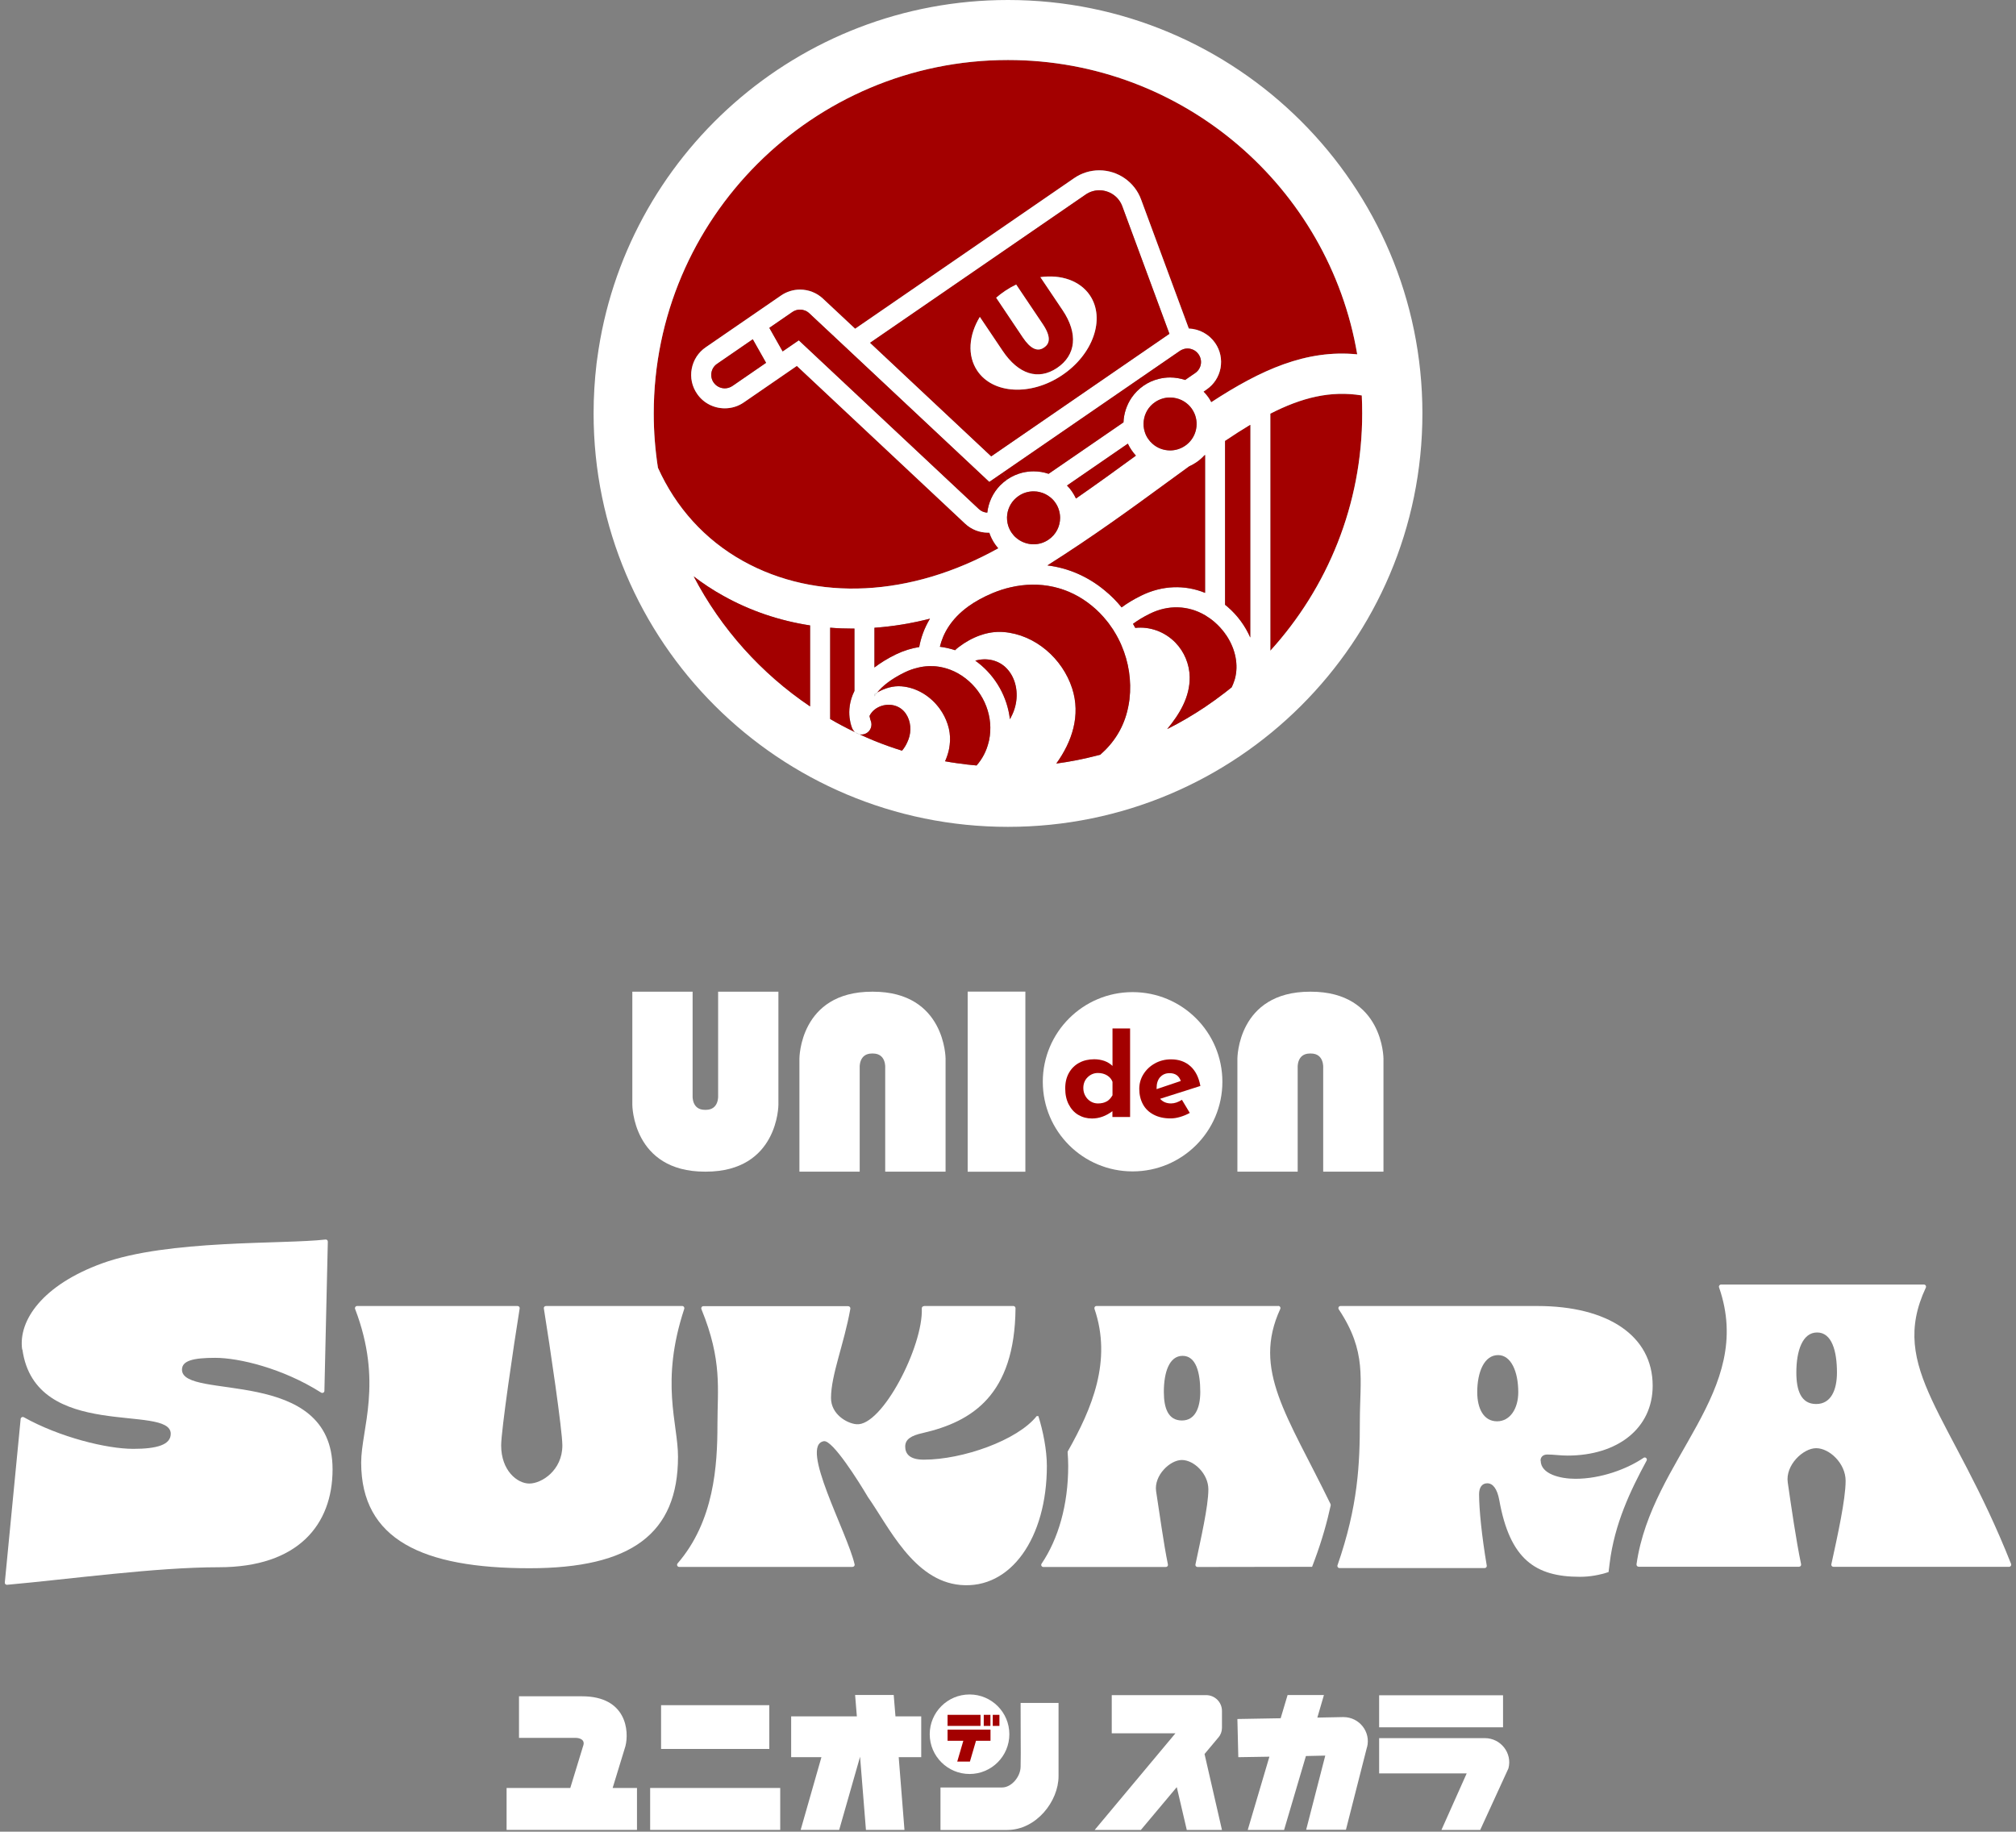 <svg width="208" height="189" viewBox="0 0 208 189" fill="none" xmlns="http://www.w3.org/2000/svg">
<rect x="0" y="0" width="208" height="189" fill="#808080" stroke="none"/>
<path d="M140.502 40.802C140.531 41.413 140.545 42.038 140.545 42.663C140.545 52.078 136.951 60.67 131.066 67.146V42.684C134.29 41.029 137.279 40.277 140.502 40.802Z" fill="#A30000"/>
<path d="M140.031 36.563C134.78 36.044 130.105 38.146 124.967 41.505C124.882 41.342 124.789 41.178 124.682 41.022C124.526 40.802 124.355 40.596 124.17 40.411L124.483 40.191C125.244 39.673 125.757 38.885 125.928 37.976C126.091 37.067 125.899 36.151 125.373 35.391C124.753 34.496 123.743 33.943 122.661 33.9H122.654L117.723 20.565C117.061 18.775 115.332 17.575 113.418 17.575C112.493 17.575 111.589 17.852 110.821 18.385L88.228 33.921L84.912 30.818C84.271 30.215 83.424 29.881 82.542 29.881C81.845 29.881 81.162 30.094 80.585 30.492L72.808 35.839C72.053 36.357 71.541 37.145 71.37 38.054C71.199 38.963 71.398 39.879 71.925 40.639C72.566 41.576 73.633 42.13 74.779 42.13C75.483 42.13 76.159 41.924 76.736 41.526L82.215 37.756L99.57 54.024C100.211 54.627 101.05 54.961 101.933 54.961H102.082C102.217 55.373 102.417 55.778 102.68 56.154C102.78 56.296 102.893 56.438 103.007 56.573C93.992 61.6 84.236 62.112 76.643 57.88C72.715 55.685 69.733 52.369 67.883 48.265C67.599 46.44 67.449 44.566 67.449 42.663C67.449 22.553 83.844 6.192 103.996 6.192C122.071 6.192 137.114 19.343 140.031 36.563Z" fill="#A30000"/>
<path d="M103.996 0C127.614 0 146.756 19.101 146.756 42.662C146.756 66.223 127.614 85.317 103.996 85.317C80.379 85.317 61.244 66.223 61.244 42.662C61.244 40.915 61.351 39.197 61.55 37.5C61.572 37.329 61.593 37.159 61.621 36.989C64.404 16.105 82.314 0 103.996 0ZM140.544 42.662C140.544 42.037 140.529 41.412 140.501 40.802C137.277 40.276 134.289 41.029 131.065 42.683V67.146C136.95 60.67 140.544 52.078 140.544 42.662ZM124.967 41.505C130.105 38.146 134.78 36.044 140.031 36.562C137.114 19.343 122.071 6.192 103.996 6.192C83.844 6.192 67.449 22.552 67.449 42.662C67.449 44.565 67.599 46.44 67.883 48.265C69.733 52.369 72.715 55.685 76.643 57.879C84.236 62.111 93.992 61.6 103.007 56.573C102.893 56.438 102.78 56.296 102.68 56.154C102.417 55.777 102.217 55.373 102.082 54.961H101.933C101.05 54.961 100.211 54.627 99.57 54.023L82.215 37.755L76.735 41.526C76.159 41.924 75.483 42.13 74.779 42.13C73.633 42.13 72.566 41.576 71.925 40.638C71.398 39.879 71.199 38.962 71.37 38.054C71.541 37.145 72.053 36.356 72.808 35.838L80.585 30.491C81.162 30.093 81.845 29.881 82.542 29.881C83.424 29.881 84.271 30.214 84.912 30.818L88.228 33.921L110.821 18.384C111.589 17.852 112.493 17.575 113.418 17.575C115.332 17.575 117.061 18.775 117.723 20.564L122.654 33.9H122.661C123.743 33.942 124.753 34.496 125.373 35.391C125.899 36.151 126.091 37.067 125.928 37.975C125.757 38.884 125.244 39.673 124.483 40.191L124.17 40.411C124.355 40.596 124.526 40.802 124.682 41.022C124.789 41.178 124.882 41.341 124.967 41.505ZM128.994 65.782V43.841C128.155 44.345 127.294 44.899 126.397 45.502V62.403C126.483 62.466 126.561 62.53 126.639 62.601C127.685 63.496 128.482 64.604 128.994 65.782ZM127.408 70.057C127.806 68.616 127.472 66.975 126.547 65.584C126.504 65.499 126.454 65.413 126.397 65.328V65.371C126.084 64.938 125.714 64.533 125.287 64.163C124.981 63.901 124.661 63.681 124.334 63.482C122.583 62.459 120.534 62.388 118.648 63.319C117.936 63.666 117.367 64.022 116.897 64.37C116.983 64.511 117.061 64.646 117.132 64.788C118.627 64.625 120.171 65.172 121.274 66.308C122.192 67.252 122.725 68.545 122.747 69.858C122.775 71.903 121.722 73.657 120.427 75.227C121.779 74.552 123.081 73.785 124.334 72.947C125.038 72.472 125.728 71.975 126.397 71.456C126.625 71.279 126.853 71.101 127.08 70.916C127.194 70.675 127.287 70.441 127.358 70.213C127.379 70.164 127.393 70.107 127.408 70.057ZM124.334 61.174V46.944C124.334 46.944 124.284 46.972 124.262 46.994H124.255C124.02 47.256 123.75 47.491 123.451 47.697C123.209 47.86 122.953 48.002 122.69 48.123C121.95 48.662 121.181 49.216 120.398 49.791C116.819 52.412 112.813 55.337 108.067 58.341C110.201 58.603 112.222 59.47 113.973 60.918C114.62 61.444 115.204 62.033 115.723 62.672C116.278 62.261 116.94 61.856 117.73 61.465C119.9 60.393 122.234 60.315 124.334 61.174ZM123.309 38.494C123.949 38.061 124.106 37.194 123.665 36.562C123.515 36.335 123.302 36.172 123.067 36.072C122.896 36.002 122.711 35.959 122.519 35.959C122.327 35.959 122.135 36.002 121.95 36.087C121.879 36.122 121.8 36.158 121.729 36.207L103.434 48.79L103.029 49.067L102.068 49.727L86.94 35.547L83.496 32.323C83.232 32.075 82.891 31.947 82.542 31.947C82.272 31.947 82.001 32.025 81.759 32.188L79.375 33.829L80.749 36.257L82.414 35.114L100.986 52.518C101.235 52.752 101.541 52.88 101.862 52.894C101.983 51.858 102.431 50.864 103.185 50.09C103.406 49.87 103.648 49.663 103.911 49.479C104.395 49.145 104.929 48.911 105.491 48.769C105.868 48.684 106.245 48.634 106.636 48.634C107.17 48.634 107.697 48.719 108.188 48.889L115.916 43.578C115.951 42.676 116.243 41.782 116.762 41.022C117.09 40.553 117.495 40.134 117.993 39.793C118.477 39.46 119.011 39.225 119.573 39.09C119.95 38.998 120.327 38.948 120.719 38.948C121.252 38.948 121.779 39.041 122.277 39.204L123.309 38.494ZM122.277 45.992C123.366 45.247 123.743 43.841 123.238 42.669C123.167 42.506 123.081 42.35 122.974 42.193C122.818 41.966 122.633 41.775 122.427 41.611C122.113 41.355 121.743 41.185 121.359 41.093C121.153 41.043 120.932 41.015 120.719 41.015C120.185 41.015 119.644 41.171 119.167 41.498C118.499 41.952 118.1 42.655 118.008 43.394C117.958 43.784 117.986 44.189 118.114 44.572C118.193 44.828 118.306 45.069 118.47 45.297C118.591 45.474 118.733 45.637 118.89 45.772C119.395 46.234 120.057 46.475 120.726 46.475C121.26 46.475 121.8 46.319 122.277 45.992ZM120.655 34.446L115.787 21.274C115.403 20.245 114.428 19.634 113.418 19.634C112.934 19.634 112.436 19.776 112.002 20.081L89.772 35.37L102.267 47.086L120.555 34.51C120.591 34.489 120.619 34.468 120.655 34.446ZM117.196 47.015C117.04 46.844 116.897 46.66 116.762 46.468C116.606 46.248 116.478 46.014 116.364 45.779L110.088 50.097C110.273 50.281 110.443 50.487 110.593 50.707C110.756 50.942 110.892 51.183 111.013 51.439C113.226 49.905 115.282 48.414 117.196 47.015ZM116.535 72.145C116.755 70.249 116.456 68.325 115.709 66.592C115.631 66.407 115.545 66.216 115.453 66.038C115.439 66.01 115.432 65.989 115.417 65.96C115.332 65.797 115.247 65.633 115.154 65.477C115.054 65.3 114.948 65.129 114.841 64.959C114.699 64.746 114.549 64.533 114.4 64.327C114.336 64.242 114.272 64.163 114.208 64.085C113.752 63.51 113.233 62.978 112.656 62.509C110.273 60.549 107.284 59.889 104.238 60.606C103.641 60.741 103.036 60.94 102.431 61.188C101.428 61.607 100.595 62.076 99.905 62.573C98.083 63.894 97.286 65.42 96.973 66.734C97.507 66.798 98.026 66.919 98.538 67.089C98.659 66.968 98.788 66.862 98.93 66.755C100.246 65.754 101.89 65.079 103.548 65.215C106.814 65.477 109.625 67.955 110.621 71.03C111.518 73.821 110.614 76.519 108.985 78.784C109.646 78.699 110.315 78.585 110.97 78.458C111.831 78.294 112.678 78.096 113.517 77.875C114.905 76.661 115.965 75.078 116.392 72.997C116.449 72.734 116.492 72.465 116.527 72.202C116.527 72.188 116.535 72.173 116.542 72.159V72.145H116.535ZM109.376 53.427C109.376 53.164 109.333 52.894 109.255 52.632C109.177 52.369 109.056 52.113 108.892 51.879C108.736 51.652 108.551 51.453 108.344 51.297C108.024 51.041 107.661 50.864 107.277 50.778C107.07 50.722 106.85 50.7 106.636 50.7C106.096 50.7 105.555 50.856 105.085 51.183C104.416 51.638 104.018 52.341 103.918 53.079C103.868 53.477 103.904 53.874 104.025 54.265C104.11 54.513 104.224 54.755 104.381 54.982C104.516 55.174 104.665 55.344 104.836 55.486C105.341 55.926 105.989 56.161 106.643 56.161C107.177 56.161 107.718 56.005 108.188 55.678C108.963 55.153 109.376 54.3 109.376 53.427ZM104.758 72.834C105.085 71.52 104.829 70.015 103.911 69.02C103.057 68.083 101.755 67.842 100.623 68.168C100.716 68.232 100.808 68.296 100.894 68.367C102.765 69.816 103.939 71.96 104.196 74.211C104.231 74.147 104.274 74.069 104.309 73.998C104.509 73.629 104.658 73.246 104.758 72.834ZM102.054 76.363C102.538 74.013 101.584 71.52 99.627 70.001C99.364 69.794 99.086 69.617 98.809 69.461C98.332 69.198 97.841 69.006 97.329 68.886C97.165 68.843 96.994 68.815 96.817 68.786C96.482 68.737 96.133 68.722 95.785 68.737C95.436 68.751 95.08 68.8 94.731 68.886C94.269 68.992 93.814 69.148 93.358 69.368C91.942 70.057 91.053 70.782 90.505 71.456C90.412 71.506 90.32 71.57 90.22 71.627V71.847C90.22 71.847 90.241 71.818 90.249 71.804C90.327 71.691 90.412 71.57 90.505 71.456C91.266 71.009 92.134 70.746 93.01 70.817C94.603 70.945 96.034 71.854 96.959 73.132C97.315 73.622 97.592 74.169 97.777 74.737C97.969 75.319 98.04 75.894 98.019 76.455C98.012 76.59 97.998 76.732 97.984 76.867C97.941 77.265 97.848 77.648 97.713 78.032C97.656 78.209 97.585 78.379 97.507 78.55C97.919 78.628 98.332 78.692 98.745 78.749C99.414 78.848 100.083 78.926 100.759 78.983C101.364 78.294 101.776 77.492 101.997 76.597C102.018 76.519 102.04 76.448 102.054 76.363ZM94.838 66.763C95.009 65.818 95.358 64.817 95.948 63.837C94.034 64.327 92.12 64.639 90.22 64.774V68.871C90.825 68.41 91.558 67.948 92.447 67.515C93.23 67.139 94.034 66.89 94.838 66.763ZM93.835 75.958C94.055 75.07 93.878 74.062 93.258 73.388C92.462 72.514 91.074 72.535 90.22 73.231C90.014 73.395 89.843 73.608 89.715 73.856V73.92C89.765 74.183 89.829 74.339 89.829 74.339C90.049 74.858 89.822 75.468 89.309 75.695C89.103 75.788 88.889 75.809 88.69 75.773C88.526 75.695 88.37 75.624 88.213 75.546C88.192 75.525 88.171 75.511 88.156 75.489C88.071 75.411 88 75.312 87.95 75.205C87.915 75.134 87.744 74.744 87.665 74.133L87.651 74.048C87.573 73.345 87.623 72.358 88.156 71.293V64.859H87.971C87.196 64.859 86.42 64.831 85.652 64.767V74.19C86.463 74.666 87.302 75.106 88.156 75.518C88.171 75.518 88.192 75.539 88.213 75.546C88.349 75.66 88.512 75.738 88.69 75.773C89.195 76.008 89.708 76.228 90.22 76.441C91.152 76.817 92.099 77.158 93.066 77.456C93.28 77.201 93.465 76.91 93.6 76.604C93.7 76.398 93.778 76.178 93.835 75.958ZM83.581 72.891V64.533C80.429 64.05 77.411 63.035 74.629 61.479C73.547 60.883 72.53 60.208 71.576 59.477C74.401 64.881 78.543 69.496 83.581 72.891ZM79.041 37.436C79.041 37.436 79.005 37.379 78.991 37.351L77.668 35.007L73.982 37.542C73.355 37.968 73.192 38.835 73.626 39.467C73.896 39.857 74.337 40.07 74.779 40.07C75.049 40.07 75.326 39.985 75.561 39.829L79.041 37.436Z" fill="white"/>
<path d="M128.995 43.841V65.782C128.482 64.604 127.685 63.496 126.639 62.601C126.561 62.53 126.483 62.466 126.397 62.403V45.502C127.294 44.899 128.155 44.345 128.995 43.841Z" fill="#A30000"/>
<path d="M126.547 65.584C127.472 66.975 127.806 68.616 127.408 70.057C127.393 70.107 127.379 70.163 127.358 70.213C127.287 70.441 127.194 70.675 127.08 70.916C126.853 71.101 126.625 71.278 126.397 71.456C125.728 71.974 125.038 72.471 124.334 72.947C123.081 73.785 121.779 74.552 120.427 75.227C121.722 73.657 122.775 71.903 122.747 69.858C122.725 68.544 122.192 67.252 121.274 66.308C120.171 65.172 118.627 64.625 117.132 64.788C117.061 64.646 116.983 64.511 116.897 64.369C117.367 64.021 117.936 63.666 118.648 63.318C120.534 62.388 122.583 62.459 124.334 63.482C124.661 63.68 124.981 63.901 125.287 64.163C125.714 64.532 126.084 64.937 126.397 65.37C126.454 65.442 126.497 65.513 126.547 65.584Z" fill="#A30000"/>
<path d="M126.397 65.328C126.454 65.413 126.504 65.499 126.547 65.584C126.497 65.513 126.454 65.442 126.397 65.371V65.328Z" fill="white"/>
<path d="M124.333 46.943V61.173C122.234 60.314 119.9 60.392 117.73 61.465C116.94 61.855 116.278 62.26 115.723 62.672C115.204 62.033 114.62 61.443 113.973 60.918C112.222 59.469 110.201 58.603 108.066 58.34C112.813 55.337 116.819 52.411 120.398 49.791C121.181 49.216 121.949 48.662 122.69 48.122C122.953 48.001 123.209 47.859 123.451 47.696C123.75 47.49 124.02 47.256 124.255 46.993H124.262C124.262 46.993 124.305 46.958 124.333 46.943Z" fill="#A30000"/>
<path d="M123.664 36.563C124.105 37.194 123.949 38.061 123.308 38.494L122.276 39.204C121.778 39.041 121.252 38.949 120.718 38.949C120.327 38.949 119.95 38.998 119.572 39.09C119.01 39.225 118.477 39.46 117.993 39.794C117.495 40.134 117.089 40.553 116.762 41.022C116.242 41.782 115.95 42.676 115.915 43.578L108.187 48.89C107.696 48.719 107.169 48.634 106.636 48.634C106.244 48.634 105.867 48.684 105.49 48.769C104.928 48.911 104.394 49.145 103.91 49.479L103.434 48.79L121.729 36.208C121.8 36.158 121.878 36.122 121.949 36.087C122.134 36.002 122.326 35.959 122.518 35.959C122.711 35.959 122.896 36.002 123.066 36.073C123.301 36.172 123.515 36.335 123.664 36.563Z" fill="#A30000"/>
<path d="M123.239 42.669C123.744 43.841 123.367 45.247 122.278 45.992C121.801 46.319 121.26 46.475 120.727 46.475C120.058 46.475 119.396 46.234 118.891 45.772C118.734 45.637 118.592 45.474 118.471 45.297C118.307 45.069 118.193 44.828 118.115 44.579C117.987 44.189 117.959 43.784 118.008 43.401C118.101 42.655 118.499 41.952 119.168 41.498C119.645 41.171 120.186 41.015 120.72 41.015C120.933 41.015 121.154 41.043 121.36 41.093C121.744 41.185 122.114 41.355 122.427 41.611C122.634 41.774 122.819 41.966 122.975 42.193C123.082 42.35 123.167 42.506 123.239 42.669Z" fill="#A30000"/>
<path d="M115.788 21.274L120.655 34.446C120.655 34.446 120.591 34.489 120.556 34.51L102.268 47.086L89.772 35.369L112.002 20.081C112.437 19.776 112.935 19.634 113.419 19.634C114.429 19.634 115.404 20.244 115.788 21.274ZM109.569 38.721C112.778 36.577 114.066 32.884 112.451 30.477C111.419 28.95 109.462 28.304 107.342 28.595L109.633 32.004C111.255 34.411 111.035 36.648 109.049 37.975C107.114 39.268 105.072 38.621 103.442 36.193L101.094 32.699C99.955 34.574 99.777 36.683 100.831 38.252C102.446 40.66 106.36 40.873 109.569 38.721ZM107.683 35.881C107.975 35.682 108.743 35.163 107.598 33.459L104.844 29.362C104.46 29.547 104.083 29.76 103.712 30.008C103.378 30.228 103.072 30.47 102.78 30.718L105.541 34.837C106.303 35.966 107.021 36.321 107.683 35.881Z" fill="#A30000"/>
<path d="M116.763 46.467C116.898 46.659 117.04 46.843 117.197 47.014C115.282 48.413 113.226 49.904 111.013 51.438C110.892 51.182 110.757 50.941 110.593 50.706C110.444 50.486 110.273 50.28 110.088 50.096L116.364 45.778C116.478 46.013 116.606 46.247 116.763 46.467Z" fill="#A30000"/>
<path d="M115.709 66.593C116.456 68.325 116.755 70.25 116.534 72.146C116.527 72.167 116.527 72.181 116.527 72.202C116.492 72.465 116.449 72.735 116.392 72.998C115.965 75.078 114.905 76.662 113.517 77.876C112.677 78.096 111.831 78.295 110.97 78.458C110.315 78.586 109.646 78.7 108.984 78.785C110.614 76.52 111.518 73.821 110.621 71.031C109.625 67.956 106.814 65.478 103.548 65.215C101.89 65.08 100.246 65.755 98.93 66.756C98.787 66.862 98.659 66.969 98.538 67.09C98.026 66.919 97.506 66.799 96.973 66.735C97.286 65.421 98.083 63.894 99.904 62.574C100.595 62.077 101.427 61.608 102.431 61.189C103.035 60.94 103.64 60.742 104.238 60.607C107.284 59.889 110.272 60.55 112.656 62.51C113.232 62.978 113.752 63.511 114.207 64.086C114.271 64.164 114.335 64.242 114.399 64.328C114.549 64.533 114.698 64.746 114.841 64.96C114.947 65.13 115.054 65.3 115.154 65.478C115.246 65.634 115.332 65.797 115.417 65.961C115.396 65.989 115.381 66.025 115.36 66.053C115.396 66.046 115.424 66.039 115.453 66.039C115.545 66.216 115.631 66.408 115.709 66.593Z" fill="#A30000"/>
<path d="M116.534 72.144V72.159C116.534 72.159 116.527 72.187 116.527 72.201C116.527 72.18 116.527 72.166 116.534 72.144Z" fill="white"/>
<path d="M115.417 65.96C115.417 65.96 115.439 66.01 115.453 66.038C115.424 66.038 115.396 66.045 115.36 66.052C115.382 66.024 115.396 65.988 115.417 65.96Z" fill="#A30000"/>
<path d="M112.451 30.477C114.066 32.884 112.778 36.577 109.569 38.721C106.359 40.873 102.446 40.66 100.83 38.253C99.777 36.683 99.955 34.574 101.094 32.7L103.442 36.193C105.071 38.622 107.114 39.268 109.049 37.976C111.035 36.648 111.255 34.411 109.633 32.004L107.341 28.595C109.462 28.304 111.419 28.95 112.451 30.477Z" fill="white"/>
<path d="M109.256 52.632C109.334 52.894 109.377 53.164 109.377 53.427C109.377 54.3 108.964 55.152 108.189 55.678C107.719 56.005 107.178 56.161 106.645 56.161C105.99 56.161 105.342 55.926 104.837 55.486C104.666 55.344 104.517 55.174 104.382 54.982C104.225 54.755 104.111 54.513 104.026 54.265C103.905 53.874 103.869 53.477 103.919 53.086C104.019 52.34 104.417 51.638 105.086 51.183C105.556 50.856 106.097 50.7 106.638 50.7C106.851 50.7 107.072 50.721 107.278 50.778C107.662 50.864 108.025 51.041 108.345 51.297C108.552 51.453 108.737 51.652 108.893 51.879C109.057 52.113 109.178 52.369 109.256 52.632Z" fill="#A30000"/>
<path d="M107.598 33.459C108.743 35.163 107.975 35.681 107.683 35.88C107.021 36.32 106.303 35.965 105.541 34.836L102.78 30.718C103.072 30.469 103.378 30.228 103.712 30.008C104.082 29.759 104.46 29.546 104.844 29.361L107.598 33.459Z" fill="white"/>
<path d="M103.912 69.02C104.83 70.014 105.086 71.52 104.758 72.834C104.659 73.245 104.509 73.629 104.31 73.998C104.274 74.069 104.232 74.147 104.196 74.211C103.94 71.96 102.766 69.816 100.894 68.367C100.809 68.296 100.717 68.232 100.624 68.168C101.755 67.842 103.058 68.083 103.912 69.02Z" fill="#A30000"/>
<path d="M103.435 48.791L103.912 49.479C103.648 49.664 103.406 49.87 103.186 50.09C102.431 50.864 101.983 51.858 101.862 52.895C101.542 52.881 101.236 52.753 100.987 52.519L82.415 35.114L80.749 36.258L79.376 33.829L81.76 32.189C82.002 32.025 82.272 31.947 82.543 31.947C82.891 31.947 83.233 32.075 83.496 32.324L86.94 35.547L102.069 49.728L103.029 49.068L103.435 48.791Z" fill="#A30000"/>
<path d="M99.626 70.001C101.583 71.52 102.537 74.013 102.053 76.363C102.039 76.448 102.017 76.519 101.996 76.597C101.775 77.492 101.363 78.294 100.758 78.983C100.082 78.926 99.413 78.848 98.744 78.749C98.331 78.692 97.919 78.628 97.506 78.55C97.584 78.38 97.655 78.209 97.712 78.032C97.847 77.648 97.94 77.265 97.983 76.867C97.997 76.732 98.011 76.59 98.018 76.455C98.04 75.894 97.969 75.319 97.776 74.737C97.591 74.169 97.314 73.622 96.958 73.132C96.033 71.854 94.603 70.945 93.009 70.817C92.133 70.746 91.265 71.009 90.504 71.456C91.052 70.782 91.941 70.057 93.357 69.369C93.813 69.148 94.268 68.992 94.731 68.886C95.079 68.801 95.435 68.751 95.784 68.737C96.133 68.722 96.481 68.737 96.816 68.786C96.994 68.815 97.164 68.843 97.328 68.886C97.84 69.007 98.331 69.198 98.808 69.461C99.086 69.617 99.363 69.795 99.626 70.001Z" fill="#A30000"/>
<path d="M95.949 63.837C95.358 64.817 95.01 65.818 94.839 66.763C94.035 66.89 93.231 67.139 92.448 67.515C91.558 67.948 90.826 68.41 90.221 68.871V64.774C92.121 64.639 94.035 64.327 95.949 63.837Z" fill="#A30000"/>
<path d="M93.259 73.388C93.878 74.063 94.056 75.071 93.835 75.959C93.778 76.179 93.7 76.399 93.6 76.605C93.465 76.91 93.28 77.202 93.067 77.457C92.099 77.159 91.153 76.818 90.22 76.442C89.708 76.229 89.196 76.009 88.69 75.774C88.89 75.81 89.103 75.788 89.309 75.696C89.822 75.469 90.05 74.858 89.829 74.34C89.829 74.34 89.765 74.184 89.722 73.921V73.857C89.843 73.609 90.014 73.395 90.22 73.232C91.074 72.536 92.462 72.515 93.259 73.388Z" fill="#A30000"/>
<path d="M90.505 71.456C90.413 71.57 90.327 71.69 90.249 71.804C90.242 71.804 90.235 71.804 90.221 71.818V71.626C90.32 71.57 90.413 71.506 90.505 71.456Z" fill="white"/>
<path d="M90.249 71.804C90.249 71.804 90.235 71.832 90.221 71.846V71.818C90.221 71.818 90.242 71.811 90.249 71.804Z" fill="white"/>
<path d="M88.213 75.547C88.369 75.625 88.526 75.696 88.69 75.774C88.512 75.739 88.348 75.66 88.213 75.547Z" fill="white"/>
<path d="M88.213 75.546C88.213 75.546 88.17 75.525 88.156 75.517V75.489C88.156 75.489 88.192 75.525 88.213 75.546Z" fill="white"/>
<path d="M88.157 75.49V75.518C87.303 75.106 86.464 74.666 85.652 74.19V64.768C86.421 64.832 87.197 64.86 87.972 64.86H88.157V71.293C87.623 72.358 87.574 73.345 87.652 74.048L87.666 74.134C87.744 74.744 87.915 75.135 87.951 75.206C88.001 75.312 88.072 75.412 88.157 75.49Z" fill="#A30000"/>
<path d="M83.581 64.532V72.89C78.543 69.496 74.401 64.88 71.576 59.477C72.53 60.208 73.547 60.883 74.629 61.479C77.411 63.034 80.428 64.049 83.581 64.532Z" fill="#A30000"/>
<path d="M78.992 37.351C78.992 37.351 79.02 37.408 79.041 37.436L75.562 39.829C75.327 39.986 75.049 40.071 74.779 40.071C74.338 40.071 73.897 39.858 73.626 39.467C73.192 38.835 73.356 37.969 73.982 37.543L77.668 35.008L78.992 37.351Z" fill="#A30000"/>
<path d="M126.119 111.623C126.119 116.731 121.973 120.868 116.855 120.868C111.736 120.868 107.59 116.731 107.59 111.623C107.59 106.515 111.736 102.369 116.855 102.369C121.973 102.369 126.119 106.507 126.119 111.623Z" fill="white"/>
<path d="M72.733 120.894C65.249 120.894 65.24 113.992 65.24 113.992V102.326H71.46V113.065C71.46 113.065 71.357 114.516 72.724 114.516H72.828C74.195 114.516 74.092 113.065 74.092 113.065V102.326H80.312V113.992C80.312 113.992 80.312 120.894 72.819 120.894H72.724H72.733Z" fill="white"/>
<path d="M90.067 102.326C97.551 102.326 97.559 109.228 97.559 109.228V120.894H91.331V110.155C91.331 110.155 91.435 108.704 90.067 108.704H89.964C88.596 108.704 88.699 110.155 88.699 110.155V120.894H82.48V109.228C82.48 109.228 82.48 102.326 89.972 102.326H90.067Z" fill="white"/>
<path d="M135.247 102.326C142.731 102.326 142.739 109.228 142.739 109.228V120.894H136.52V110.155C136.52 110.155 136.623 108.704 135.255 108.704H135.152C133.784 108.704 133.888 110.155 133.888 110.155V120.894H127.668V109.228C127.668 109.228 127.668 102.326 135.161 102.326H135.255H135.247Z" fill="white"/>
<path d="M105.792 102.317H99.839V120.902H105.792V102.317Z" fill="white"/>
<path d="M116.597 106.121V115.255H114.773V114.654C114.111 115.152 113.414 115.409 112.666 115.409C112.141 115.409 111.668 115.281 111.246 115.032C110.825 114.783 110.506 114.422 110.266 113.959C110.025 113.495 109.904 112.946 109.904 112.31C109.904 111.675 110.033 111.151 110.291 110.697C110.549 110.242 110.902 109.898 111.35 109.658C111.797 109.417 112.313 109.297 112.898 109.297C113.268 109.297 113.621 109.357 113.947 109.469C114.274 109.589 114.55 109.761 114.782 109.984V106.121H116.588H116.597ZM114.18 113.658C114.421 113.512 114.618 113.298 114.782 113.014V111.624C114.679 111.349 114.489 111.126 114.223 110.963C113.956 110.8 113.638 110.714 113.276 110.714C112.872 110.714 112.519 110.86 112.218 111.151C111.917 111.443 111.771 111.821 111.771 112.267C111.771 112.559 111.84 112.834 111.977 113.074C112.115 113.323 112.304 113.512 112.528 113.65C112.752 113.787 113.01 113.856 113.276 113.856C113.638 113.856 113.947 113.787 114.188 113.641L114.18 113.658Z" fill="#A30000"/>
<path d="M121.947 113.486L122.756 114.834C122.446 115.006 122.111 115.143 121.767 115.246C121.423 115.349 121.087 115.401 120.777 115.401C120.098 115.401 119.522 115.272 119.031 115.014C118.541 114.757 118.171 114.405 117.921 113.941C117.672 113.478 117.543 112.945 117.543 112.353C117.543 111.804 117.689 111.289 117.982 110.825C118.274 110.362 118.67 109.992 119.169 109.718C119.668 109.443 120.218 109.306 120.82 109.306C121.638 109.306 122.3 109.546 122.825 110.018C123.35 110.49 123.685 111.168 123.849 112.053L119.694 113.375C119.969 113.692 120.347 113.855 120.82 113.855C121.182 113.855 121.56 113.727 121.947 113.478V113.486ZM119.694 111.143C119.453 111.417 119.332 111.795 119.332 112.259V112.379L121.827 111.538C121.646 111.005 121.259 110.731 120.674 110.731C120.27 110.731 119.943 110.868 119.702 111.143H119.694Z" fill="#A30000"/>
<path d="M2.286 139.247C1.865 136.217 4.437 132.577 10.519 130.362C17.332 127.881 29.22 128.405 33.582 127.898C33.719 127.881 33.823 127.984 33.823 128.122L33.47 143.513C33.47 143.685 33.281 143.779 33.134 143.693C29.16 141.17 24.635 140.105 22.209 140.105C19.956 140.105 18.777 140.388 18.777 141.324C18.777 144.56 34.313 140.852 34.313 151.608C34.313 157.342 30.734 161.712 22.588 161.712C16.041 161.712 7.155 162.948 0.729 163.523C0.591 163.532 0.48 163.42 0.497 163.283L2.131 146.406C2.149 146.252 2.312 146.157 2.458 146.234C6.149 148.295 11 149.496 13.753 149.496C16.196 149.496 17.616 149.076 17.616 147.943C17.616 144.801 3.645 148.792 2.312 139.247H2.286Z" fill="white"/>
<path d="M36.816 134.757H53.393C53.531 134.757 53.634 134.868 53.617 135.006C52.989 138.894 51.707 147.608 51.707 149.144C51.707 151.719 53.35 153.076 54.615 153.076C55.879 153.076 58.021 151.719 58.021 149.144C58.021 147.599 56.739 138.894 56.111 135.006C56.086 134.868 56.197 134.757 56.335 134.757H70.391C70.538 134.757 70.641 134.903 70.598 135.049C68.094 142.637 69.953 146.852 69.953 150.303C69.953 158.252 65.135 161.814 54.632 161.814C43.603 161.814 37.264 158.861 37.264 150.912C37.264 147.462 39.543 142.654 36.636 135.057C36.584 134.911 36.687 134.757 36.842 134.757H36.816Z" fill="white"/>
<path d="M95.339 134.757H104.552C104.672 134.757 104.776 134.86 104.776 134.989C104.698 143.976 100.268 146.689 95.236 147.856C94.005 148.123 93.395 148.509 93.395 149.256C93.395 149.951 93.782 150.612 95.313 150.612C99.339 150.612 104.991 148.603 106.961 146.114H107.133C107.614 147.642 108.01 149.608 108.01 151.264C108.01 158.647 104.311 164.012 99.081 163.54C94.246 163.102 91.683 157.497 89.541 154.458C88.638 152.93 85.902 148.552 84.999 148.706C82.444 149.144 87.416 158.115 88.173 161.411C88.207 161.548 88.096 161.677 87.949 161.677H70.073C69.884 161.677 69.79 161.454 69.91 161.317C73.686 156.939 74.022 151.221 74.022 146.972C74.022 143.324 74.538 140.388 72.37 135.083C72.31 134.937 72.413 134.774 72.568 134.774H87.511C87.648 134.774 87.76 134.903 87.734 135.04C87.098 138.646 85.739 141.865 85.739 144.251C85.739 145.908 87.347 146.861 88.354 146.955C90.986 147.221 95.27 138.903 95.106 134.997C95.106 134.868 95.201 134.774 95.322 134.774L95.339 134.757Z" fill="white"/>
<path d="M131.89 134.757H113.128C112.973 134.757 112.879 134.903 112.922 135.049C114.754 140.405 112.664 145.341 110.178 149.736C110.16 149.771 110.143 149.813 110.152 149.856C110.186 150.311 110.212 150.783 110.212 151.256C110.212 155.29 109.188 158.793 107.468 161.342C107.365 161.488 107.468 161.686 107.648 161.686H120.285C120.423 161.686 120.526 161.565 120.5 161.428C120.045 159.213 119.632 156.097 119.279 153.857C119.055 152.251 120.698 150.646 121.937 150.646C123.176 150.646 124.673 152.063 124.673 153.676C124.673 155.436 123.881 158.836 123.339 161.428C123.313 161.565 123.417 161.686 123.554 161.686L135.374 161.668L135.658 160.913C136.415 158.87 136.922 157.033 137.292 155.342C137.301 155.29 137.292 155.239 137.275 155.187C132.802 146.002 129.189 141.367 132.088 135.066C132.157 134.92 132.053 134.748 131.89 134.748V134.757ZM121.946 146.569C120.526 146.569 120.079 145.298 120.079 143.616C120.079 141.615 120.629 139.899 122.014 139.899C123.399 139.899 123.838 141.615 123.838 143.616C123.838 145.29 123.288 146.569 121.946 146.569Z" fill="white"/>
<path d="M177.552 132.543H198.499C198.663 132.543 198.766 132.715 198.697 132.861C194.774 141.239 201.372 145.917 207.489 161.36C207.549 161.506 207.437 161.669 207.282 161.669H189.166C189.028 161.669 188.916 161.541 188.95 161.403C189.578 158.519 190.421 154.725 190.421 152.793C190.421 150.991 188.744 149.428 187.385 149.428C186.026 149.428 184.193 151.188 184.451 152.965C184.813 155.463 185.312 158.94 185.828 161.403C185.854 161.541 185.75 161.661 185.613 161.661H169.07C168.933 161.661 168.829 161.541 168.847 161.403C170.421 150.398 181.114 143.642 177.363 132.835C177.311 132.689 177.415 132.543 177.569 132.543H177.552ZM187.385 144.87C188.89 144.87 189.527 143.462 189.527 141.617C189.527 139.385 188.993 137.488 187.479 137.488C185.965 137.488 185.337 139.385 185.337 141.617C185.337 143.462 185.819 144.87 187.376 144.87H187.385Z" fill="white"/>
<path d="M158.944 150.715C158.944 150.337 159.202 150.08 159.641 150.08C160.294 150.08 160.991 150.191 161.722 150.191C166.901 150.191 170.514 147.376 170.514 142.981C170.514 137.796 165.843 134.757 158.617 134.757H138.307C138.126 134.757 138.031 134.954 138.126 135.1C141.059 139.513 140.302 142.268 140.302 146.663C140.302 151.058 140.122 155.393 137.997 161.505C137.945 161.651 138.048 161.797 138.203 161.797H153.18C153.318 161.797 153.421 161.669 153.395 161.54C152.879 158.492 152.604 155.745 152.604 154.174C152.604 153.496 152.896 153.05 153.447 153.05C154.032 153.05 154.47 153.617 154.686 154.775C155.778 160.896 158.41 162.699 163.004 162.699C164.062 162.699 165.051 162.51 165.963 162.209L166.075 161.308C166.574 157.239 168.217 153.797 169.886 150.715C169.998 150.518 169.766 150.294 169.576 150.423C167.83 151.599 165.155 152.586 162.54 152.586C160.974 152.586 158.961 152.097 158.961 150.706L158.944 150.715ZM154.462 146.655C153.077 146.655 152.414 145.341 152.414 143.65C152.414 141.547 153.146 139.822 154.565 139.822C155.916 139.822 156.647 141.547 156.647 143.65C156.647 145.341 155.804 146.655 154.453 146.655H154.462Z" fill="white"/>
<path d="M80.499 184.487H67.079V188.814H80.499V184.487Z" fill="white"/>
<path d="M79.372 175.945H68.206V180.461H79.372V175.945Z" fill="white"/>
<path d="M65.721 184.487V188.814H52.267V184.487H58.839L60.155 180.186C60.43 179.491 59.776 179.319 59.398 179.319H53.548V175.027H60.043C64.654 175.027 64.929 178.633 64.525 180.186L63.209 184.487H65.721Z" fill="white"/>
<path d="M88.742 181.251V181.31H88.725L88.742 181.251Z" fill="#A30000"/>
<path d="M95.047 181.312H92.724L93.318 188.814H89.343L88.741 181.312V181.252L88.724 181.312L86.582 188.814H82.608L84.75 181.312H81.627V177.097H88.406L88.225 174.891H92.208L92.389 177.097H95.047V181.312Z" fill="white"/>
<path d="M105.335 180.084V182.367C105.335 180.487 105.317 178.17 105.317 177.989V175.706C105.317 175.886 105.335 178.195 105.335 180.084Z" fill="white"/>
<path d="M100.036 174.839C102.298 174.839 104.139 176.676 104.139 178.942C104.139 181.208 102.298 183.045 100.036 183.045C97.773 183.045 95.924 181.208 95.924 178.942C95.924 176.676 97.765 174.839 100.036 174.839Z" fill="white"/>
<path d="M109.215 175.715V183.269C109.215 185.844 106.936 188.823 103.899 188.823H97.034V184.436H103.391C104.346 184.436 105.275 183.355 105.301 182.316C105.344 181.183 105.301 175.99 105.301 175.715H109.207H109.215Z" fill="white"/>
<path d="M125.715 179.267L124.278 180.984L126.076 188.821H122.446L121.414 184.4L117.706 188.821H112.94L121.276 178.846H114.704V174.906H124.433C125.345 174.906 126.076 175.636 126.076 176.537V178.28C126.076 178.649 125.947 179.001 125.715 179.267Z" fill="white"/>
<path d="M141.035 180.289L138.867 188.796H134.764L136.734 181.148L134.738 181.191L132.484 188.822H128.734L130.97 181.259L127.762 181.311L127.667 177.371L132.132 177.293L132.846 174.898H136.596L135.917 177.225L138.549 177.173H138.609C140.252 177.173 141.457 178.71 141.044 180.289H141.035Z" fill="white"/>
<path d="M155.075 174.923H142.292V178.228H155.075V174.923Z" fill="white"/>
<path d="M153.2 179.345C154.834 179.345 156.047 180.881 155.634 182.461L152.718 188.822H148.718L151.325 182.984H142.292V179.345H153.14C153.14 179.345 153.183 179.345 153.2 179.345Z" fill="white"/>
<path d="M103.115 176.941H102.427V178.083H103.115V176.941Z" fill="#A30000"/>
<path d="M101.163 176.941H97.765V178.083H101.163V176.941Z" fill="#A30000"/>
<path d="M102.186 176.941H101.498V178.083H102.186V176.941Z" fill="#A30000"/>
<path d="M102.195 178.469V179.619H100.698L100.07 181.765H98.763L99.391 179.619H97.765V178.469H102.195Z" fill="#A30000"/>
</svg>

